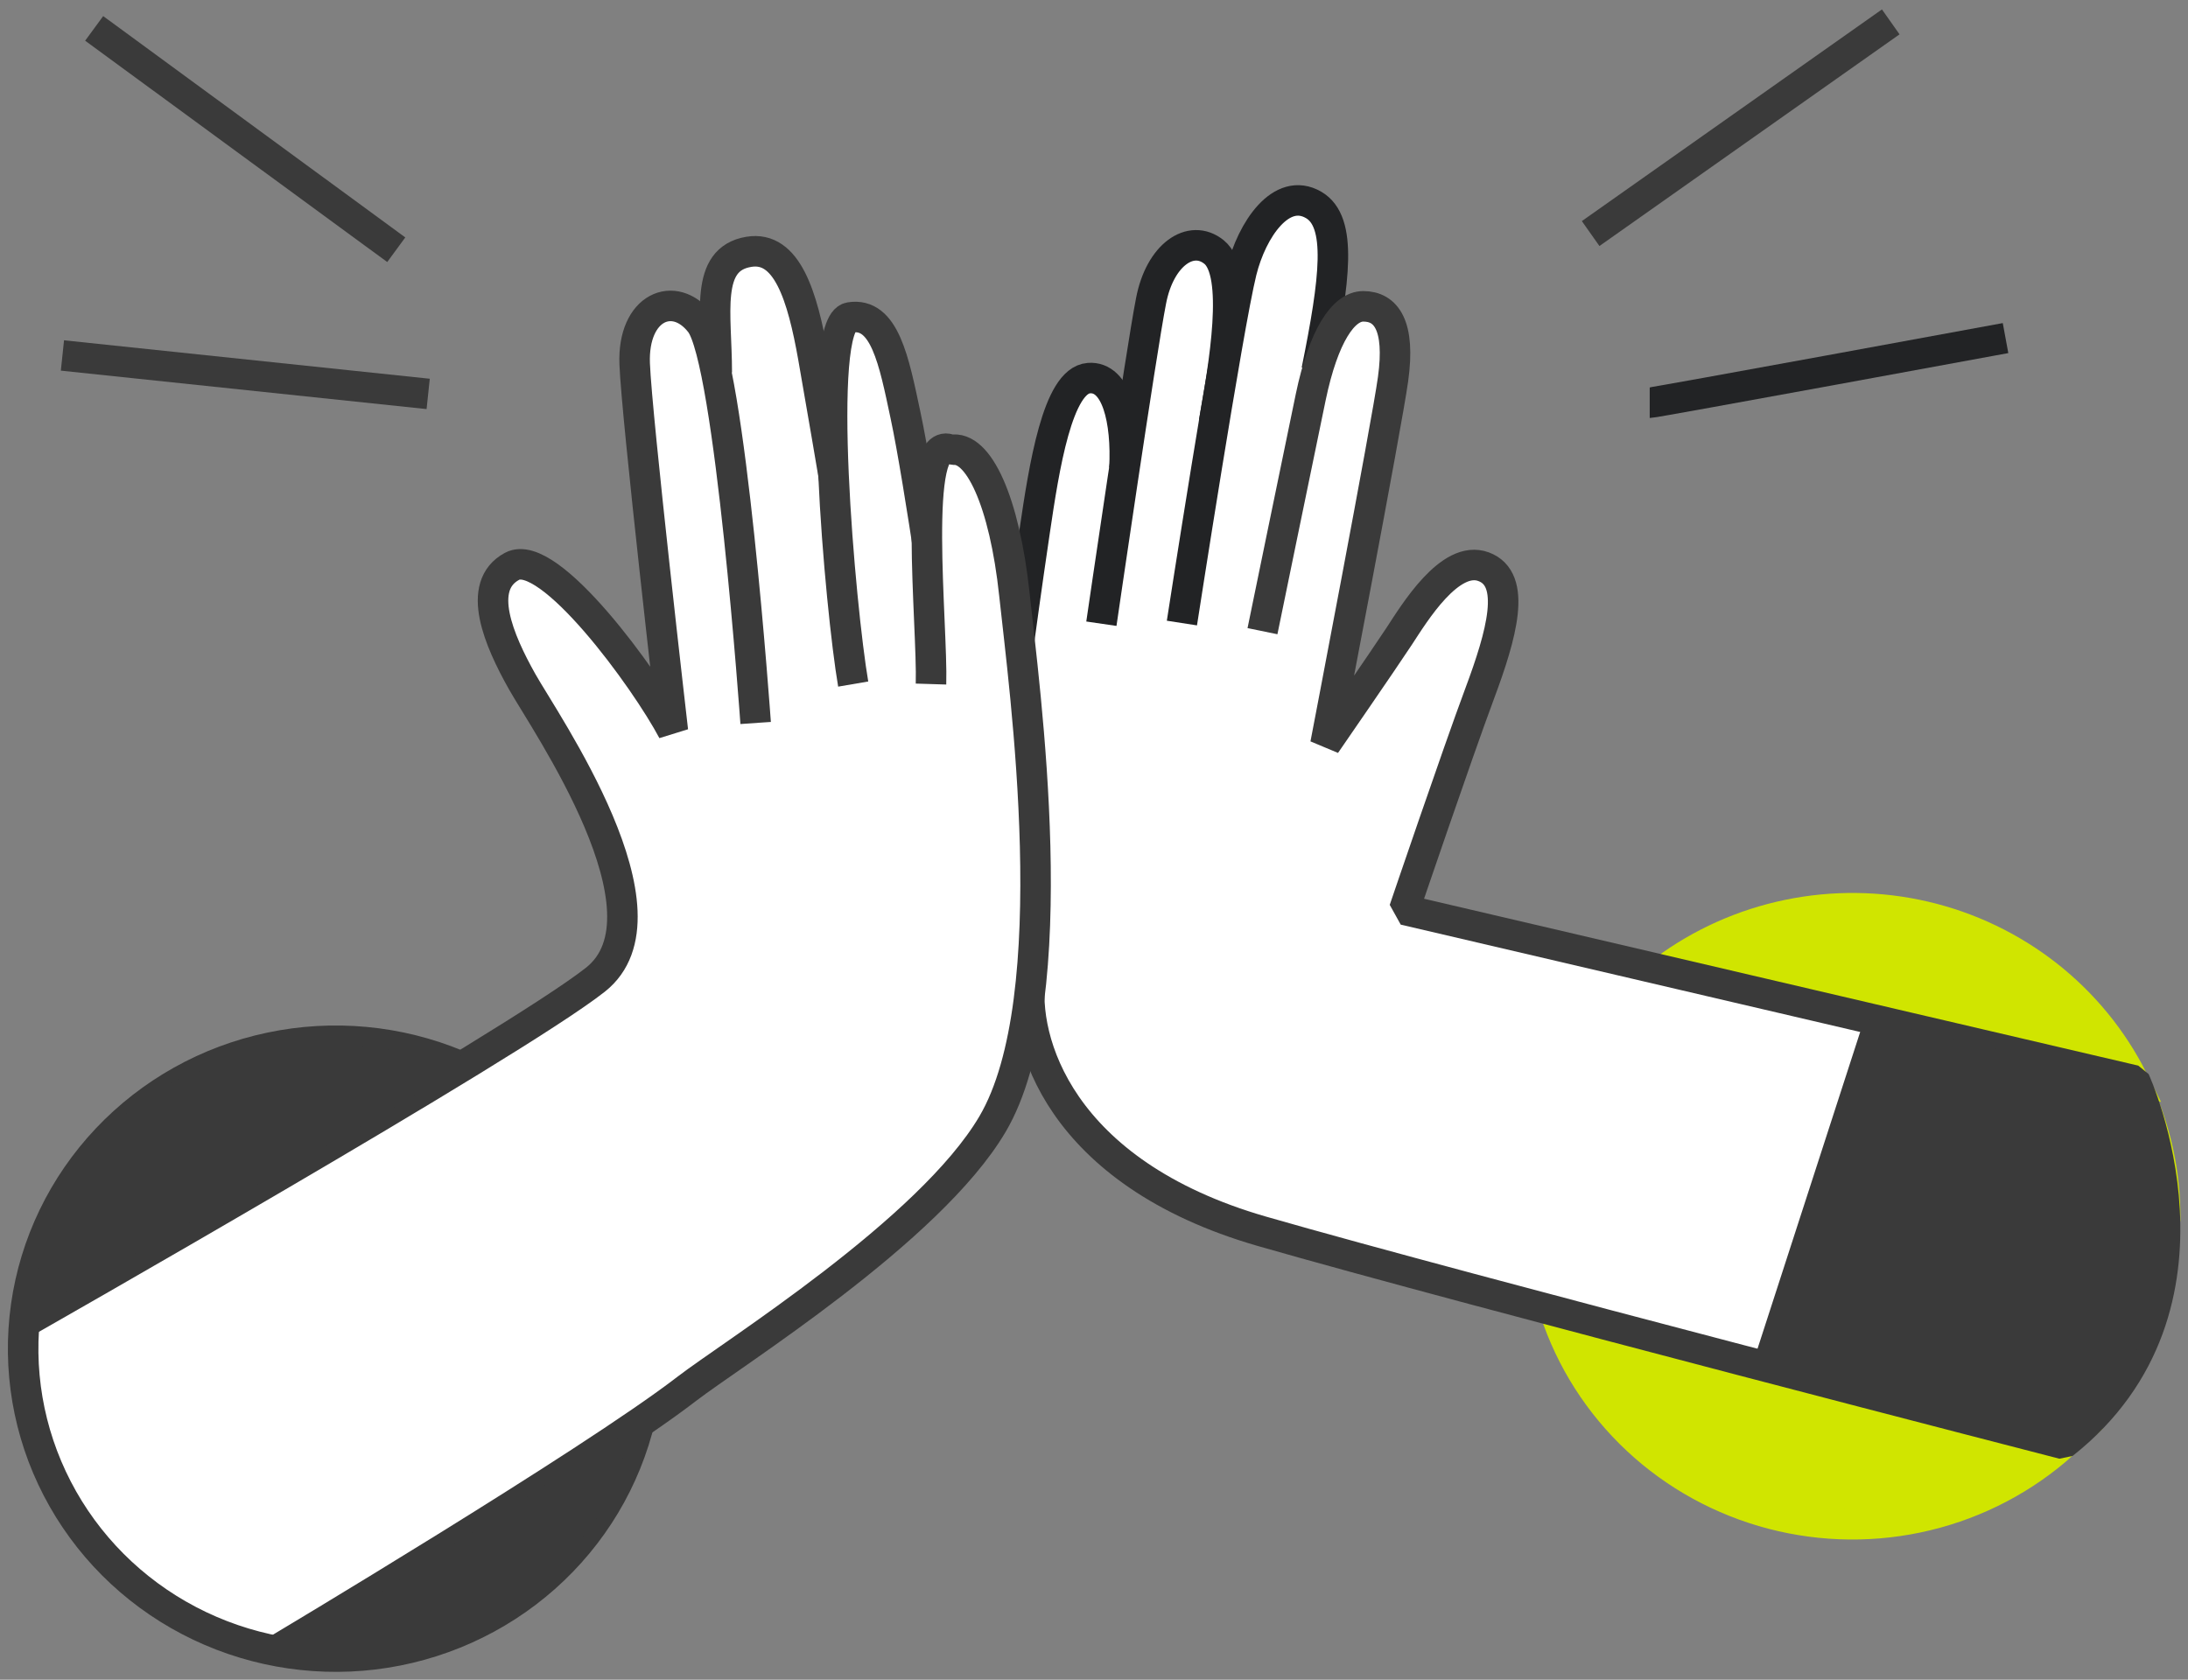 <svg width="56" height="43" viewBox="0 0 56 43" fill="none" xmlns="http://www.w3.org/2000/svg">
<rect x="0" y="0" width="56" height="43" fill="#808080" stroke="none"/>
<path d="M18.063 8.688L19.168 6.755L22.48 12.828L25.24 15.037L26.621 13.656L31.865 8.688L34.626 7.86L35.73 8.688L34.626 15.865L30.761 25.526L26.069 26.906L23.032 31.599L17.235 35.74L15.303 37.672C13.555 39.236 9.396 42.309 6.746 42.089C3.433 41.812 2.329 39.052 1.225 37.672C0.342 36.568 0.489 34.819 0.673 34.083L3.433 32.151L14.751 25.526L16.131 23.594L15.303 21.11L12.543 15.865L13.371 14.485L14.475 15.037L16.959 18.625V16.969L16.131 8.688L17.235 7.86L18.063 8.688Z" fill="white"/>
<path d="M55.415 31.135C55.414 30.194 55.241 29.261 54.906 28.38C55.214 29.316 55.385 30.29 55.415 31.273C55.412 31.225 55.415 31.18 55.415 31.135Z" fill="#D0E500" stroke="#D0E500" stroke-width="0.781" stroke-miterlimit="10"/>
<path d="M52.806 36.957C52.806 36.957 45.915 35.182 39.795 33.557C40.206 34.813 40.931 35.948 41.903 36.857C42.875 37.766 44.064 38.419 45.359 38.758C46.654 39.096 48.016 39.109 49.317 38.794C50.619 38.48 51.819 37.848 52.808 36.957H52.806Z" fill="#D0E500" stroke="#D0E500" stroke-width="0.781" stroke-miterlimit="10"/>
<path d="M54.587 27.639C54.065 26.6 53.316 25.686 52.395 24.964C51.473 24.242 50.401 23.729 49.256 23.462C48.11 23.195 46.919 23.18 45.766 23.419C44.614 23.657 43.529 24.143 42.59 24.842L54.587 27.639Z" fill="#D0E500" stroke="#D0E500" stroke-width="0.781" stroke-miterlimit="10"/>
<path d="M18.345 9.534C18.345 8.039 18.02 6.637 19.164 6.447C20.143 6.282 20.537 7.576 20.816 9.149C21.124 10.879 22.214 17.362 22.214 17.362" fill="white"/>
<path d="M18.345 9.534C18.345 8.039 18.02 6.637 19.164 6.447C20.143 6.282 20.537 7.576 20.816 9.149C21.124 10.879 22.214 17.362 22.214 17.362" stroke="#3A3A3A" stroke-width="0.781" stroke-linejoin="bevel"/>
<path d="M0.607 33.867C0.607 33.867 13.102 26.765 15.237 25.082C17.372 23.399 13.949 18.494 13.362 17.447C12.774 16.4 12.165 15 13.107 14.497C14.05 13.994 16.523 17.389 17.222 18.714C17.222 18.714 16.297 10.701 16.244 9.314C16.188 7.851 17.261 7.41 17.924 8.264C18.686 9.228 19.34 18.508 19.34 18.508" stroke="#3A3A3A" stroke-width="0.781" stroke-linejoin="bevel"/>
<path d="M16.387 36.306C16.017 37.882 15.164 39.306 13.944 40.387C12.723 41.469 11.195 42.154 9.566 42.351C7.937 42.547 6.287 42.246 4.838 41.487C3.388 40.728 2.211 39.548 1.466 38.108C0.72 36.668 0.442 35.037 0.669 33.435C0.896 31.834 1.617 30.34 2.735 29.157C3.853 27.973 5.313 27.156 6.918 26.818C8.522 26.479 10.194 26.635 11.706 27.264" stroke="#3A3A3A" stroke-width="0.781" stroke-linejoin="bevel"/>
<path d="M28.779 11.989C28.843 10.769 28.578 9.622 27.866 9.68C27.068 9.742 26.723 11.961 26.481 13.604C26.265 15.059 26.09 16.358 26.09 16.358" fill="white"/>
<path d="M28.779 11.989C28.843 10.769 28.578 9.622 27.866 9.68C27.068 9.742 26.723 11.961 26.481 13.604C26.265 15.059 26.09 16.358 26.09 16.358" stroke="#222325" stroke-width="0.781" stroke-linejoin="bevel"/>
<path d="M31.072 10.811C31.326 9.366 31.743 6.992 31.072 6.452C30.482 5.976 29.686 6.519 29.46 7.704C29.206 8.991 28.189 15.967 28.189 15.967" fill="white"/>
<path d="M31.072 10.811C31.326 9.366 31.743 6.992 31.072 6.452C30.482 5.976 29.686 6.519 29.46 7.704C29.206 8.991 28.189 15.967 28.189 15.967" stroke="#222325" stroke-width="0.781" stroke-linejoin="bevel"/>
<path d="M33.699 9.484C34.169 7.152 34.36 5.678 33.623 5.247C32.797 4.764 32.042 5.873 31.775 6.95C31.422 8.377 30.25 15.95 30.25 15.95" fill="white"/>
<path d="M33.699 9.484C34.169 7.152 34.36 5.678 33.623 5.247C32.797 4.764 32.042 5.873 31.775 6.95C31.422 8.377 30.25 15.95 30.25 15.95" stroke="#222325" stroke-width="0.781" stroke-linejoin="bevel"/>
<path d="M26.372 25.01C26.146 26.608 27.089 30.018 32.297 31.521C37.589 33.044 52.806 36.965 52.806 36.965C57.282 33.424 54.638 27.66 54.638 27.66L35.939 23.29C35.939 23.29 37.301 19.283 37.868 17.763C38.435 16.243 38.834 14.828 37.972 14.508C37.111 14.187 36.193 15.705 35.812 16.286C35.431 16.867 33.924 19.053 33.924 19.053C33.924 19.053 35.499 10.849 35.654 9.705C35.845 8.33 35.477 7.842 34.892 7.842C34.384 7.842 33.875 8.593 33.547 10.166C33.22 11.738 32.312 16.158 32.312 16.158" fill="white"/>
<path d="M26.372 25.01C26.146 26.608 27.089 30.018 32.297 31.521C37.589 33.044 52.806 36.965 52.806 36.965C57.282 33.424 54.638 27.66 54.638 27.66L35.939 23.29C35.939 23.29 37.301 19.283 37.868 17.763C38.435 16.243 38.834 14.828 37.972 14.508C37.111 14.187 36.193 15.705 35.812 16.286C35.431 16.867 33.924 19.053 33.924 19.053C33.924 19.053 35.499 10.849 35.654 9.705C35.845 8.33 35.477 7.842 34.892 7.842C34.384 7.842 33.875 8.593 33.547 10.166C33.22 11.738 32.312 16.158 32.312 16.158" stroke="#3A3A3A" stroke-width="0.781" stroke-linejoin="bevel"/>
<path d="M21.837 17.512C21.504 15.568 20.856 8.277 21.75 8.127C22.645 7.977 22.881 9.244 23.176 10.631C23.54 12.329 24.193 16.997 24.193 16.997" fill="white"/>
<path d="M21.837 17.512C21.504 15.568 20.856 8.277 21.75 8.127C22.645 7.977 22.881 9.244 23.176 10.631C23.54 12.329 24.193 16.997 24.193 16.997" stroke="#3A3A3A" stroke-width="0.781" stroke-linejoin="bevel"/>
<path d="M23.828 17.512C23.874 16.024 23.33 11.03 24.34 11.52C25.039 11.382 25.71 12.842 25.962 15.214C26.213 17.585 27.314 25.531 25.403 28.776C23.791 31.513 18.741 34.656 17.569 35.56C15.116 37.453 7.057 42.261 7.057 42.261" fill="white"/>
<path d="M23.828 17.512C23.874 16.024 23.33 11.03 24.34 11.52C25.039 11.382 25.71 12.842 25.962 15.214C26.213 17.585 27.314 25.531 25.403 28.776C23.791 31.513 18.741 34.656 17.569 35.56C15.116 37.453 7.057 42.261 7.057 42.261" stroke="#3A3A3A" stroke-width="0.781" stroke-linejoin="bevel"/>
<path d="M40.711 5.979L48.392 0.56" stroke="#3A3A3A" stroke-width="0.781" stroke-miterlimit="10"/>
<path d="M42.223 10.31C42.347 10.31 51.33 8.655 51.33 8.655L42.223 10.31Z" fill="#222325"/>
<path d="M42.223 10.31C42.347 10.31 51.33 8.655 51.33 8.655" stroke="#222325" stroke-width="0.781" stroke-miterlimit="10"/>
<path d="M2.41 0.727L10.142 6.393" stroke="#3A3A3A" stroke-width="0.781" stroke-miterlimit="10"/>
<path d="M1.598 9.1L10.959 10.084" stroke="#3A3A3A" stroke-width="0.781" stroke-miterlimit="10"/>
<path d="M52.805 36.957C52.805 36.957 54.584 35.705 55.255 33.035C55.781 30.942 54.638 27.651 54.638 27.651L47.724 26.066L44.875 34.858L52.805 36.957Z" fill="#3A3A3A"/>
<path d="M0.777 33.614C0.777 33.614 1.174 28.769 5.182 27.386C9.19 26.004 11.816 27.386 11.816 27.386L0.777 33.614Z" fill="#3A3A3A"/>
<path d="M7.41 42.261L16.087 36.616C16.087 36.616 15.76 39.413 13.17 40.988C10.58 42.564 7.41 42.261 7.41 42.261Z" fill="#3A3A3A"/>
</svg>
